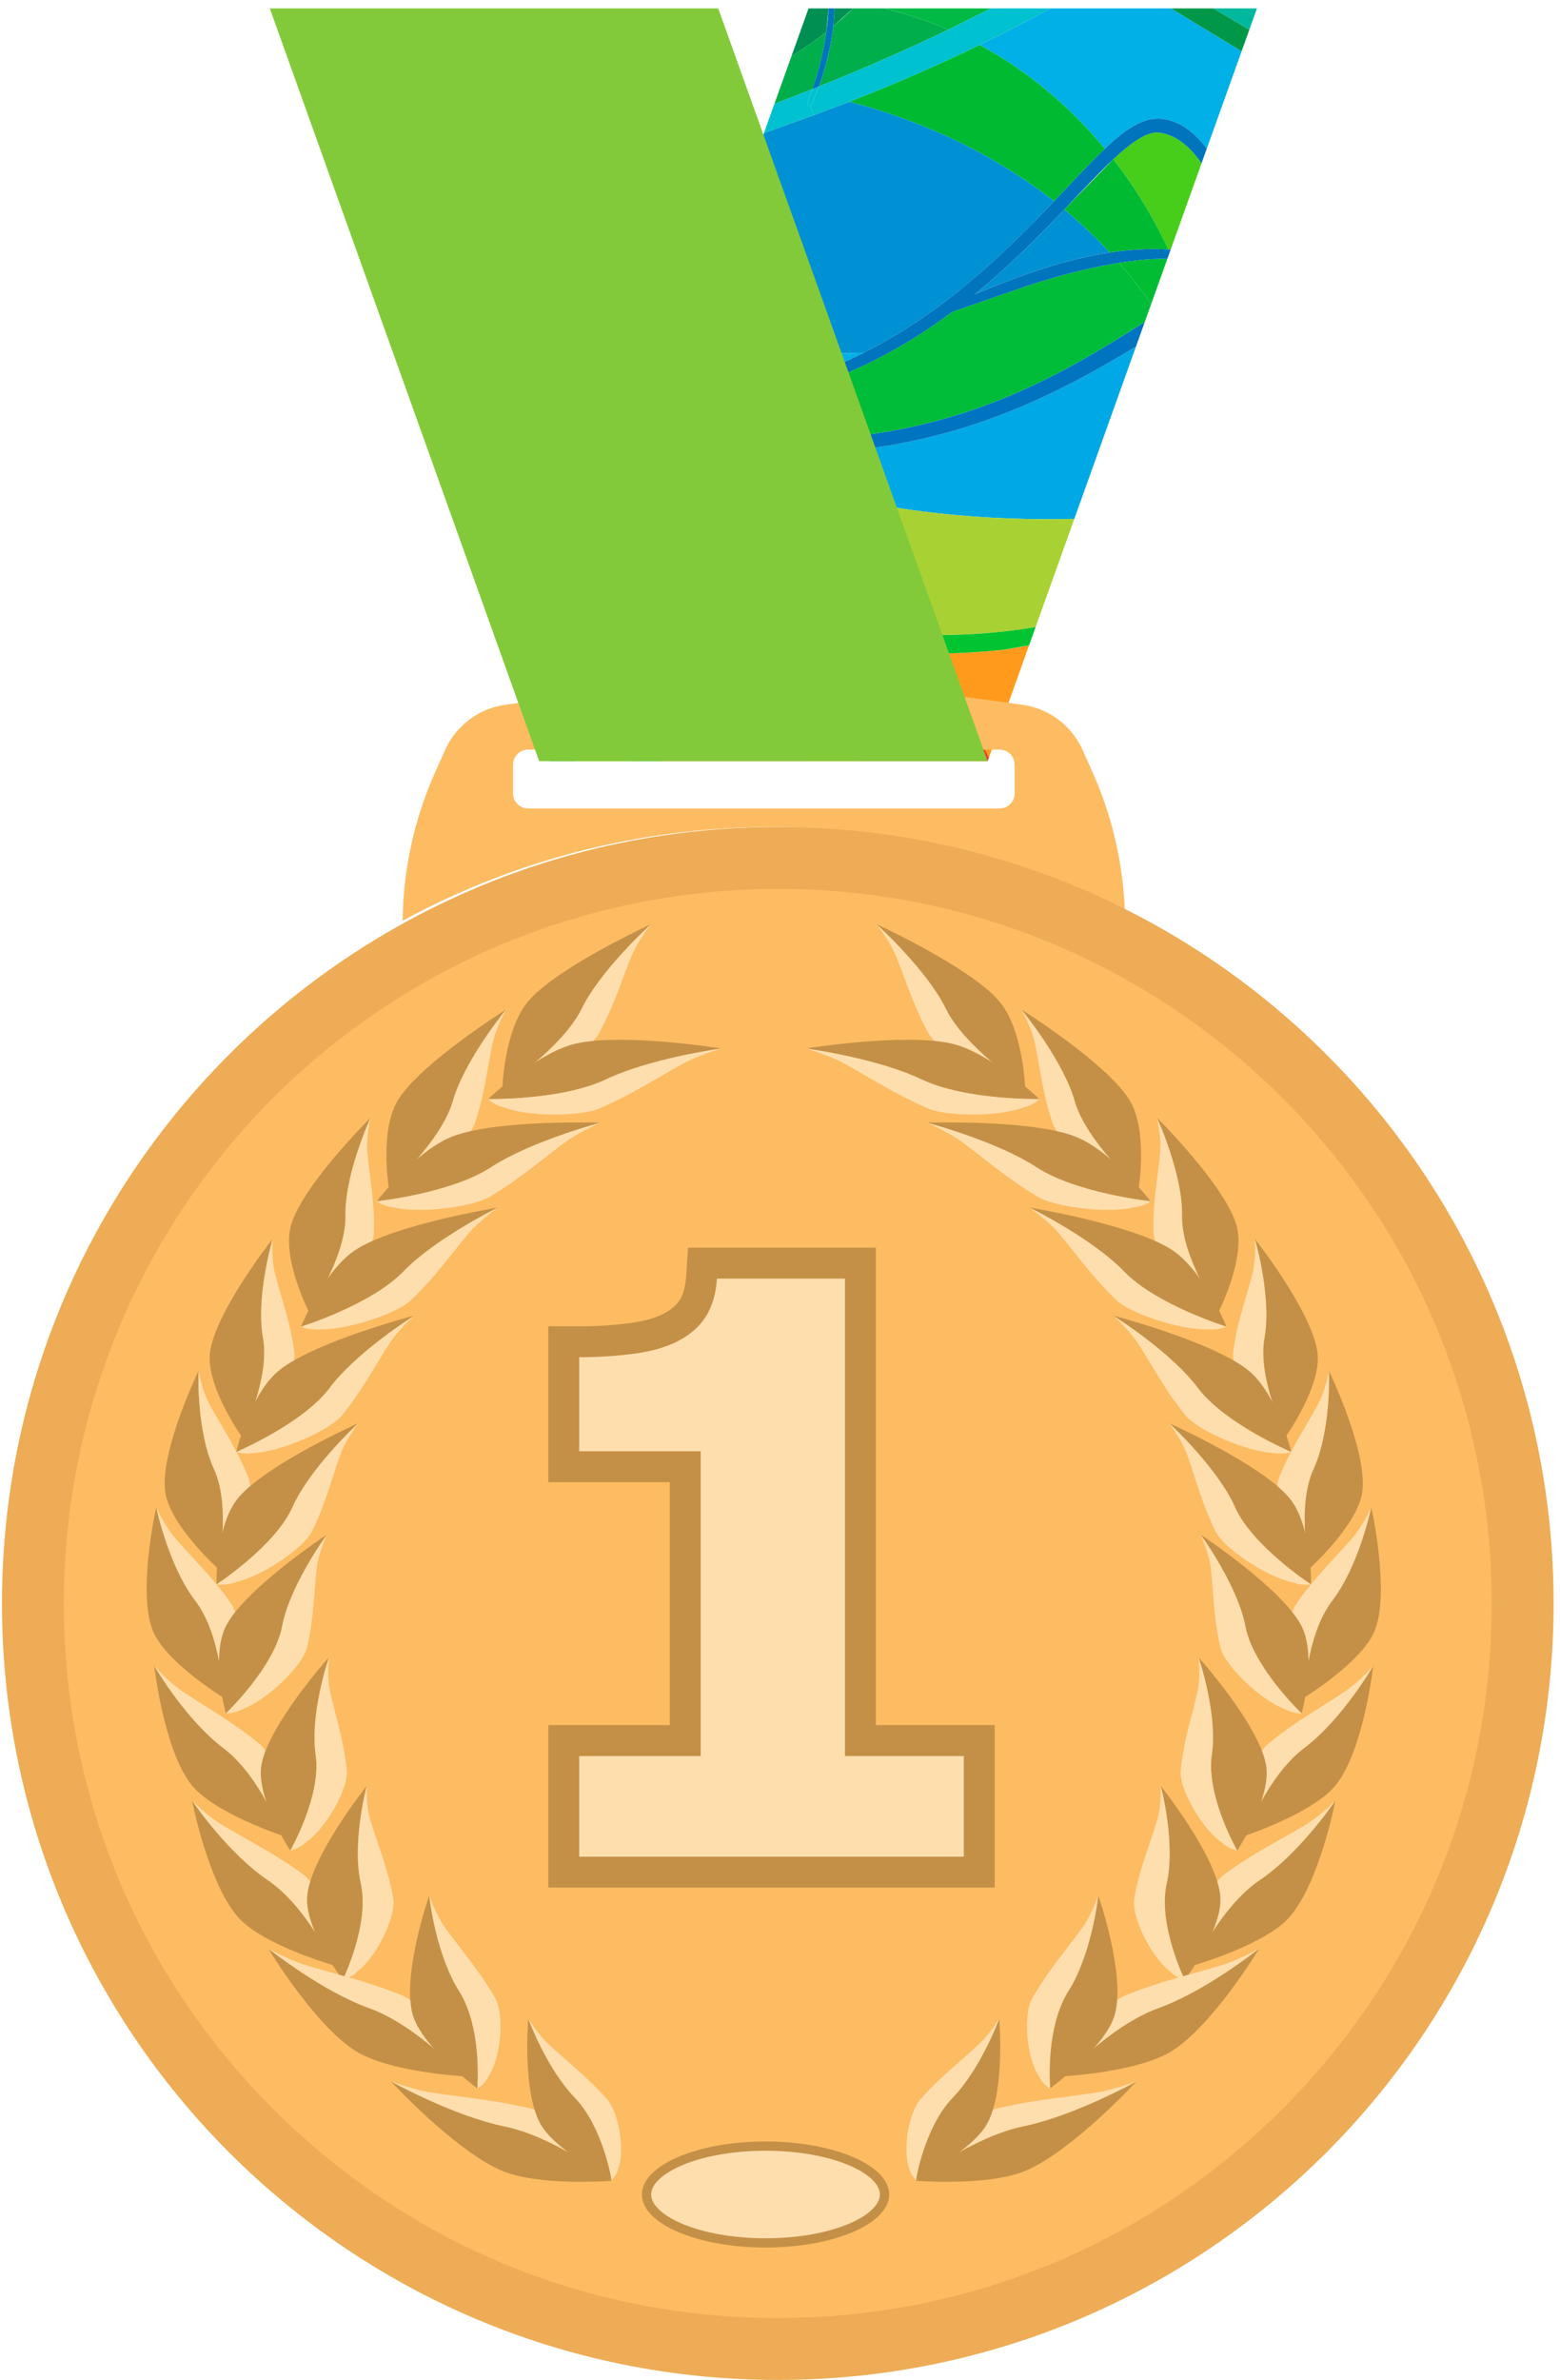 <svg xmlns="http://www.w3.org/2000/svg" width="183" height="279" fill="none" xmlns:v="https://vecta.io/nano"><style><![CDATA[.B{fill:#c49047}.C{fill:#ffdeae}]]></style><path d="M86.713 53.063l-5.452-.609c12.995 5.967 27.284 8.401 41.808 8.401l2.956-.035 7.232-20.197c-11.573 7.017-25.236 13.712-46.544 12.44" fill="#00a8e5"/><path d="M129.608 17.439c3.185-3.033 5.513-4.337 8.483-3.008 1.36.608 2.5 1.684 3.473 2.996l4.088-11.416-8.288-5.025h-14.127a206.56 206.56 0 0 1-8.321 4.279c5.605 3.031 10.587 7.217 14.692 12.175" fill="#00b0e6"/><path d="M147.452.985h-5.131l4.232 2.508.899-2.508z" fill="#00b89d"/><path d="M135.659 15.521c-1.42.099-3.086 1.295-5.064 3.149a53.48 53.48 0 0 1 6.446 10.565l.291.011 3.617-10.101c-1.429-2.067-3.164-3.508-5.29-3.624" fill="#47ce1a"/><path d="M131.28 30.811c1.34 1.535 2.6 3.147 3.757 4.843l1.898-5.3-.556-.013s-1.783-.055-5.099.471" fill="#00bd34"/><path d="M124.843 24.559c1.886 1.561 3.664 3.248 5.328 5.045 2.333-.356 4.616-.491 6.87-.368a53.48 53.48 0 0 0-6.446-10.565l-5.752 5.888z" fill="#00bb32"/><path d="M134.293 37.729l.744-2.076c-1.157-1.696-2.417-3.308-3.757-4.843-2.681.424-6.364 1.227-10.941 2.752l-8.635 2.992c-10.511 7.84-21.577 11.427-33.644 11.316l-.793 2.213c2.886.688 6.062 1.169 9.556 1.405 22.473 1.227 35.746-6.268 47.47-13.76" fill="#00bd39"/><path d="M111.525 74.431c3.654-.089 6.956-.413 9.96-.933l4.54-12.677-2.956.035c-14.524 0-28.812-2.435-41.808-8.401-1.594-.247-3.096-.549-4.521-.896l-4.293 11.988c1.806.849 4.568 2.683 7.107 4.083 10.863 5.404 20.195 7.088 31.971 6.803z" fill="#a8d233"/><path d="M76.056 87.651c.854-7.029 6.628-10.744 9.59-10.744 5.544 0 8.303 6.417 8.898 12.312h6.198c1.356-3.315 4.225-5.197 7.063-5.197 4.611 0 6.975 1.981 8.198 4.787l4.713-13.164c-.944.183-1.911.352-2.912.503-24.973 2.651-41.399-6.513-45.972-10.883l-1.659 4.632c1.832 4.392 2.463 10.243 2.717 14.476 1.035 1.116 2.089 2.212 3.166 3.279" fill="#ff9a1d"/><path d="M114.916 5.264c-4.691 2.277-9.759 4.513-15.284 6.661 8.757 2.272 17.028 6.187 24.015 11.665l3.156-3.332c1.02-1.059 1.941-1.999 2.805-2.82-4.105-4.957-9.087-9.144-14.692-12.175z" fill="#00bb32"/><path d="M124.843 24.559c-2.954 3.091-6.415 6.607-10.518 9.949 5.726-2.417 10.908-4.151 15.846-4.904a55.45 55.45 0 0 0-5.328-5.045m-23.504 16.784c9.432-4.76 16.509-11.672 22.308-17.752-6.987-5.479-15.258-9.393-24.015-11.665l-4.174 1.579-5.835 2.08-8.118 22.671c5.211 1.94 11.336 3.131 18.317 3.131.51 0 1.011-.029 1.518-.043" fill="#0091d4"/><path d="M107.805 84.021c-2.838 0-5.707 1.883-7.063 5.197h15.114l.147-.411c-1.223-2.805-3.587-4.787-8.198-4.787z" fill="#ff3622"/><path d="M116.249.985h-12.626c2.622.593 5.156 1.444 7.6 2.497l5.026-2.497z" fill="#00ba45"/><path d="M91.371 45.207c3.604-.985 6.903-2.317 9.968-3.864l-1.518.043c-6.981 0-13.106-1.191-18.317-3.131L78.336 47.1c4.122-.067 8.382-.611 13.034-1.893" fill="#00b0e6"/><path d="M96.068 10.131a242.02 242.02 0 0 0 15.155-6.648 43.4 43.4 0 0 0-7.6-2.497h-3.569a36.8 36.8 0 0 1-2.311 2.097 31.3 31.3 0 0 1-1.675 7.048z" fill="#00ae4c"/><path d="M100.054.985h-2.149l-.162 2.097 2.311-2.097z" fill="#009054"/><path d="M97.186.985H94.85l-2.003 5.596c1.421-.867 2.79-1.812 4.094-2.843l.246-2.753" fill="#008f53"/><path d="M96.94 3.739c-1.304 1.031-2.673 1.976-4.094 2.843l-2.007 5.603 4.458-1.745c.852-2.444 1.365-4.665 1.643-6.7z" fill="#00ae4c"/><path d="M85.646 76.907c-2.962 0-8.737 3.715-9.59 10.744a86.27 86.27 0 0 0 1.631 1.568h16.857c-.596-5.895-3.355-12.312-8.898-12.312z" fill="#ff7914"/><path d="M73.994 89.219c-2.713-2.695-5.272-5.548-7.734-8.395l-2.226 6.216a45.91 45.91 0 0 1 3.509 2.179h6.452" fill="#96d40a"/><path d="M70.173 69.896l-2.906 8.115 5.623 6.361c-.255-4.233-.885-10.084-2.717-14.476z" fill="#ff631d"/><path d="M64.499 89.219h3.044l-3.509-2.179-.575 1.608 1.041.571m82.053-85.726L142.321.985h-4.957l8.288 5.025.901-2.517z" fill="#009848"/><path d="M111.704 36.555l8.635-2.992c4.577-1.525 8.26-2.328 10.941-2.752 3.316-.525 5.099-.471 5.099-.471l.556.013.397-1.107c-.097-.007-.193-.007-.291-.011-2.254-.123-4.537.012-6.87.368-4.938.753-10.12 2.487-15.846 4.904 4.103-3.343 7.564-6.859 10.518-9.949 2.181-2.284 4.08-4.321 5.752-5.888 1.978-1.855 3.644-3.051 5.064-3.149 2.126.116 3.861 1.557 5.29 3.624l.615-1.719c-.973-1.312-2.113-2.388-3.473-2.996-2.97-1.329-5.298-.025-8.483 3.008-.864.821-1.785 1.761-2.805 2.82l-3.156 3.332c-5.799 6.08-12.876 12.992-22.308 17.752-3.065 1.547-6.364 2.879-9.968 3.864-4.652 1.283-8.912 1.827-13.034 1.893l-.276.771c12.067.111 23.133-3.476 33.644-11.316" fill="#0074bc"/><path d="M117.804 76.147l2.912-.503.769-2.147c-3.004.52-6.306.844-9.96.933-11.776.285-21.108-1.399-31.971-6.803-2.539-1.4-5.301-3.233-7.107-4.083l-.616 1.719c4.573 4.369 20.999 13.533 45.972 10.883" fill="#00c430"/><g fill="#00c1cf"><path d="M96.068 10.131l-.847 2.096a.25.25 0 0 1-.17.155l.407 1.123 4.174-1.579c5.525-2.148 10.593-4.384 15.284-6.661a206.54 206.54 0 0 0 8.321-4.279h-6.988l-5.026 2.497c-4.632 2.225-9.649 4.451-15.155 6.648"/><path d="M96.068 10.131l-.77.308-.583 1.58c-.093.241.149.417.336.363a.25.25 0 0 0 .17-.155l.847-2.096z"/><path d="M95.05 12.381c-.187.055-.429-.121-.336-.363l.583-1.58-4.458 1.745-1.217 3.4 5.835-2.08-.407-1.123"/></g><path d="M95.297 10.439l.77-.308c.79-2.171 1.395-4.596 1.675-7.048l.162-2.097h-.719c-.022.868-.115 1.796-.246 2.753-.278 2.035-.791 4.256-1.643 6.7z" fill="#0074bc"/><path d="M86.713 53.063c21.308 1.272 34.971-5.423 46.544-12.44l1.036-2.893c-11.724 7.492-24.997 14.987-47.47 13.76-3.494-.236-6.669-.717-9.556-1.405l-.528 1.473c1.425.347 2.927.649 4.521.896a67.37 67.37 0 0 0 5.452.609" fill="#0074c0"/><path d="M73.994 89.219h3.693l-1.631-1.568-3.166-3.279-5.623-6.361-1.007 2.813c2.462 2.847 5.021 5.7 7.734 8.395" fill="#009848"/><path d="M119.027 92.992v-3.363c0-.975-.79-1.764-1.764-1.764H61.95c-.974 0-1.764.789-1.764 1.764v3.363c0 .979.79 1.769 1.764 1.769h55.314c.974 0 1.764-.791 1.764-1.769zm9.12-2.517a43.92 43.92 0 0 1 3.809 16.374c-12.401-6.336-26.455-9.909-41.337-9.909-15.714 0-30.495 3.983-43.388 10.987a43.9 43.9 0 0 1 3.835-17.452l1.148-2.559c1.282-2.865 3.948-4.869 7.059-5.305l3.389-.477a194.47 194.47 0 0 1 53.893 0l3.384.477a9.12 9.12 0 0 1 7.06 5.305l1.148 2.559z" fill="#fdbc62"/><path d="M132.576 106.851c29.484 15.052 49.673 45.714 49.673 81.096 0 50.262-40.748 91.01-91.01 91.01S.232 238.209.232 187.947c0-34.551 19.251-64.604 47.618-80.02 12.894-7.003 27.675-10.987 43.389-10.987 14.882 0 28.936 3.573 41.337 9.911" fill="#edac55"/><path d="M91.239 271.705c-22.372 0-43.405-8.713-59.223-24.533s-24.53-36.853-24.53-59.225c0-30.735 16.793-58.954 43.825-73.646 12.176-6.613 25.983-10.109 39.928-10.109 13.4 0 26.198 3.068 38.04 9.119 13.542 6.913 24.966 17.393 33.038 30.306 8.295 13.27 12.68 28.599 12.68 44.33 0 22.372-8.713 43.405-24.533 59.225s-36.853 24.533-59.225 24.533" fill="#fdbc62"/><path d="M76.37 108.325c-.007.007-.007.012-.014.018-.392.35-5.942 5.454-8.119 9.896-2.262 4.6-9.294 9.21-9.294 9.212-.012.001.232-7.042 3.181-10.274 3.518-3.897 13.92-8.708 14.246-8.852z" class="B"/><path d="M74.107 112.004c-1.256 3.052-1.985 5.683-3.809 9.059-1.064 1.969-6.117 5.36-9.171 6.092-1.22.454-2.185.296-2.185.296s7.032-4.612 9.294-9.212c2.178-4.442 7.727-9.546 8.119-9.896-.17.225-1.59 2.069-2.248 3.661" class="C"/><path d="M84.619 122.895c-.009.001-.014.005-.023.006-.549.075-8.448 1.212-13.483 3.606-5.217 2.484-13.845 2.316-13.845 2.314-.007-.001 5.766-5.517 10.376-6.52 5.538-1.216 16.626.539 16.975.594" class="B"/><path d="M80.152 124.657c-3.272 1.796-5.849 3.53-9.8 5.255-2.305 1.008-8.574.965-11.31-.128-1.224-.305-1.775-.963-1.775-.963s8.628.17 13.845-2.314c5.034-2.394 12.934-3.531 13.483-3.606-.296.092-2.737.822-4.444 1.756" class="C"/><path d="M59.359 118.339c-.006.006-.005.012-.011.018-.327.392-4.91 6.079-6.225 10.703-1.373 4.788-7.503 10.188-7.503 10.189-.012.002-1.158-6.933 1.166-10.465 2.761-4.259 12.27-10.264 12.572-10.445" class="B"/><path d="M57.799 122.221c-.67 3.146-.89 5.814-2.06 9.35-.684 2.062-5.079 6.017-7.99 7.116-1.133.598-2.129.562-2.129.562s6.13-5.401 7.503-10.189c1.315-4.623 5.898-10.311 6.225-10.703-.127.243-1.197 2.224-1.549 3.864z" class="C"/><path d="M70.432 131.596c-.008.001-.013.007-.022.008-.535.141-8.224 2.232-12.796 5.204-4.735 3.084-13.398 3.996-13.399 3.995-.009-.002 4.682-6.131 9.107-7.688 5.311-1.883 16.753-1.532 17.11-1.519" class="B"/><path d="M66.301 133.876c-2.927 2.167-5.17 4.187-8.784 6.369-2.107 1.274-8.383 2.011-11.335 1.28-1.284-.146-1.966-.722-1.966-.722s8.664-.911 13.399-3.995c4.572-2.972 12.261-5.063 12.796-5.204-.278.127-2.58 1.144-4.109 2.272" class="C"/><path d="M43.467 131.021c-.215.458-3.043 6.795-2.938 11.48.09 4.854-4.306 11.236-4.303 11.238-.011.002-3.268-6.418-2.048-10.254 1.422-4.621 9.04-12.233 9.289-12.464" class="B"/><path d="M43.09 135.039c.285 3.138.871 5.736.785 9.353-.054 2.109-3.189 6.763-5.722 8.389-.934.796-1.927.959-1.927.959s4.394-6.385 4.303-11.239c-.105-4.685 2.724-11.022 2.933-11.461-.053.257-.519 2.361-.372 3.999" class="C"/><path d="M58.395 141.547c-.008.004-.011.008-.019.012-.487.238-7.458 3.741-11.067 7.488-3.737 3.882-11.99 6.458-11.99 6.458-.014 0 2.735-6.801 6.636-9.16 4.676-2.849 16.086-4.744 16.44-4.798" class="B"/><path d="M54.998 144.539c-2.241 2.648-3.844 5.024-6.746 7.825-1.691 1.635-7.645 3.568-10.778 3.448-1.311.111-2.158-.307-2.158-.307s8.255-2.576 11.992-6.458c3.609-3.747 10.58-7.25 11.067-7.488-.237.176-2.207 1.598-3.378 2.98" class="C"/><path d="M31.986 145.215c-.003.008.001.012-.002.02-.142.452-1.977 6.981-1.126 11.602.86 4.788-2.519 11.522-2.515 11.523-.01.003-4.298-6.039-3.691-9.945.683-4.704 7.119-12.948 7.334-13.2" class="B"/><path d="M32.243 149.219c.783 3.073 1.781 5.584 2.268 9.169.281 2.091-2.12 6.991-4.393 8.841-.807.876-1.774 1.131-1.774 1.131-.006-.001 3.374-6.735 2.515-11.523-.851-4.622.985-11.15 1.126-11.602-.013.257-.148 2.38.258 3.984z" class="C"/><path d="M48.606 154.201c-.008.004-.008.01-.017.014-.451.282-6.884 4.404-9.903 8.452-3.127 4.194-10.967 7.526-10.969 7.526-.012.002 1.647-6.988 5.181-9.69 4.229-3.263 15.361-6.215 15.707-6.302z" class="B"/><path d="M45.672 157.481c-1.829 2.831-3.058 5.332-5.518 8.379-1.433 1.777-7.079 4.253-10.23 4.433-1.293.234-2.208-.1-2.208-.1s7.843-3.332 10.97-7.526c3.018-4.048 9.451-8.17 9.903-8.452-.21.197-1.961 1.79-2.917 3.266" class="C"/><path d="M23.288 160.704c0 .008.003.012.003.02-.027.461-.2 7.101 1.815 11.471 2.06 4.529.434 11.632.441 11.633-.006.003-5.787-5.213-6.183-9.113-.528-4.692 3.77-13.734 3.925-14.011" class="B"/><path d="M24.552 164.559c1.552 2.866 3.174 5.153 4.56 8.57.804 1.995-.329 7.152-2.102 9.315-.574.983-1.464 1.384-1.464 1.384-.007-.001 1.619-7.104-.441-11.633-2.015-4.37-1.842-11.01-1.815-11.471.052.252.454 2.337 1.262 3.835z" class="C"/><path d="M42.015 166.833c-.006.006-.007.011-.013.018-.378.344-5.719 5.37-7.681 9.794-2.036 4.583-8.923 9.07-8.924 9.071-.013.001-.158-7.079 2.656-10.271 3.355-3.849 13.641-8.473 13.963-8.612" class="B"/><path d="M39.928 170.491c-1.102 3.049-1.692 5.682-3.354 9.041-.969 1.96-5.912 5.263-8.975 5.933-1.215.431-2.204.251-2.204.251s6.888-4.488 8.924-9.071c1.961-4.424 7.303-9.45 7.681-9.794-.159.224-1.496 2.052-2.073 3.64z" class="C"/><path d="M18.333 176.672c.002.008.006.011.007.019.083.454 1.523 6.968 4.577 10.944 3.133 4.125 3.256 11.329 3.266 11.329-.004.003-6.98-4.251-8.326-8.007-1.674-4.513.386-13.992.477-14.285z" class="B"/><path d="M20.518 180.248c2.231 2.572 4.389 4.567 6.585 7.707 1.276 1.832 1.406 7.053.186 9.436-.327 1.049-1.106 1.573-1.106 1.573-.01 0-.133-7.204-3.266-11.329-3.053-3.976-4.493-10.49-4.577-10.944.112.238 1.016 2.216 2.178 3.557z" class="C"/><path d="M38.346 179.879c-.301.41-4.384 6.122-5.251 10.746-.908 4.792-6.6 10.211-6.599 10.214-.013.001-1.884-6.918.121-10.46 2.374-4.268 11.441-10.319 11.729-10.5z" class="B"/><path d="M37.156 183.768c-.36 3.148-.31 5.816-1.141 9.355-.485 2.062-4.557 6.032-7.409 7.144-1.093.602-2.111.572-2.111.572s5.692-5.422 6.6-10.214c.867-4.625 4.949-10.336 5.241-10.729-.105.244-.989 2.231-1.18 3.872z" class="C"/><path d="M18.104 195.268c.004.007.01.009.013.016.232.42 3.799 6.391 8.078 9.603 4.404 3.336 6.918 10.278 6.929 10.277-.002.001-8.155-2.689-10.718-6.035-3.133-4.014-4.296-13.561-4.302-13.861z" class="B"/><path d="M21.415 198.26c3.019 2.017 5.772 3.497 8.939 6.079 1.842 1.506 3.696 6.525 3.313 9.08.034 1.079-.542 1.745-.542 1.745-.012.001-2.527-6.941-6.93-10.277-4.278-3.212-7.846-9.183-8.078-9.603.19.207 1.724 1.923 3.297 2.976z" class="C"/><path d="M38.593 194.253c-.162.459-2.251 6.799-1.559 11.444.698 4.815-2.988 11.215-2.984 11.217-.01.003-4.128-6.307-3.364-10.135.874-4.608 7.682-12.292 7.907-12.526z" class="B"/><path d="M38.712 198.249c.683 3.111 1.605 5.679 1.968 9.27.209 2.095-2.407 6.76-4.785 8.413-.852.805-1.844.982-1.844.982s3.682-6.402 2.984-11.217c-.691-4.646 1.398-10.985 1.556-11.425-.022.256-.233 2.353.121 3.977z" class="C"/><path d="M22.546 211.065c.004.007.01.01.014.016.265.41 4.306 6.231 8.843 9.283 4.672 3.171 7.729 9.999 7.74 9.997-.001.002-8.379-2.4-11.209-5.642-3.454-3.89-5.359-13.355-5.388-13.654" class="B"/><path d="M26.097 213.931c3.184 1.904 6.059 3.283 9.432 5.744 1.963 1.437 4.208 6.372 4.022 8.929.116 1.075-.409 1.757-.409 1.757-.011.002-3.067-6.826-7.74-9.997-4.537-3.052-8.578-8.873-8.843-9.283.206.199 1.878 1.855 3.537 2.85" class="C"/><path d="M43.018 209.348c-.002.008.001.012-.002.02-.125.442-1.735 6.828-.684 11.43 1.069 4.773-2.129 11.273-2.125 11.274-.01.003-4.625-6.141-4.155-9.979.519-4.618 6.758-12.503 6.966-12.745z" class="B"/><path d="M43.442 213.324c.923 3.076 2.045 5.601 2.683 9.164.37 2.079-1.892 6.815-4.147 8.543-.792.832-1.771 1.041-1.771 1.041s3.194-6.501 2.125-11.274c-1.051-4.602.56-10.988.684-11.43-.003.254-.053 2.351.426 3.956" class="C"/><path d="M31.481 228.391c.007.005.014.005.02.012.404.333 6.406 5.042 11.838 6.989 5.605 2.028 11.012 7.975 11.024 7.972.002 0-8.813-.488-12.702-2.995-4.72-3-10.044-11.701-10.179-11.978" class="B"/><path d="M35.921 230.359c3.732 1.127 6.972 1.821 11.081 3.456 2.392.953 6.333 5.237 7.099 7.757.507 1.014.261 1.792.261 1.792-.011.003-5.419-5.944-11.024-7.972-5.433-1.948-11.433-6.656-11.838-6.989.269.145 2.474 1.366 4.42 1.956" class="C"/><path d="M45.872 243.965c.008.004.013.004.022.01.479.272 7.497 4.084 13.273 5.261 5.966 1.229 12.682 6.374 12.692 6.371 0 0-8.702.718-13.11-1.223-5.337-2.32-12.675-10.165-12.876-10.419" class="B"/><path d="M50.694 245.291c3.922.595 7.257.831 11.665 1.882 2.568.613 7.45 4.307 8.809 6.696.742.935.691 1.739.691 1.739-.009.002-6.726-5.143-12.692-6.372-5.776-1.179-12.795-4.989-13.273-5.261.299.106 2.754 1.004 4.799 1.316z" class="C"/><path d="M50.354 222.183c.044.474.833 6.994 3.516 11.22 2.754 4.382 2.122 11.386 2.13 11.388-.005.002-6.645-4.94-7.613-8.754-1.217-4.582 1.85-13.577 1.967-13.854z" class="B"/><path d="M52.2 225.928c1.996 2.769 3.98 4.967 5.885 8.277 1.107 1.932.697 7.019-.795 9.188-.442.98-1.291 1.398-1.291 1.398-.008-.002.624-7.006-2.13-11.388-2.683-4.226-3.471-10.747-3.51-11.201.089.246.801 2.282 1.841 3.726" class="C"/><path d="M61.976 236.631c.143.402 2.251 5.933 5.465 9.254 3.307 3.447 4.293 9.596 4.301 9.595-.003.003-6.734-3.459-8.4-6.633-2.045-3.812-1.407-11.962-1.366-12.216" class="B"/><path d="M64.378 239.633c2.313 2.142 4.487 3.794 6.834 6.422 1.364 1.533 2.122 5.992 1.324 8.055-.164.904-.794 1.37-.794 1.37-.007.001-.993-6.148-4.3-9.595-3.213-3.321-5.322-8.852-5.456-9.238.131.201 1.188 1.868 2.393 2.986z" class="C"/><path d="M102.817 108.325c.007.007.007.012.014.018.392.35 5.941 5.454 8.12 9.896 2.261 4.6 9.293 9.21 9.293 9.21.013.003-.232-7.04-3.181-10.272-3.519-3.897-13.92-8.708-14.246-8.852" class="B"/><path d="M105.079 112.004c1.257 3.052 1.985 5.683 3.809 9.059 1.064 1.969 6.117 5.36 9.171 6.092 1.221.454 2.185.296 2.185.296s-7.032-4.612-9.293-9.212c-2.179-4.442-7.728-9.546-8.12-9.896.169.225 1.59 2.069 2.248 3.661" class="C"/><path d="M94.568 122.895c.009.001.013.005.023.006.549.075 8.448 1.212 13.484 3.606 5.216 2.484 13.844 2.316 13.844 2.314.008-.001-5.766-5.517-10.376-6.52-5.539-1.216-16.626.539-16.975.594" class="B"/><path d="M99.034 124.657c3.273 1.796 5.85 3.53 9.801 5.255 2.305 1.008 8.574.965 11.309-.128 1.224-.305 1.775-.963 1.775-.963s-8.628.17-13.844-2.314c-5.035-2.394-12.935-3.531-13.484-3.606.296.092 2.736.822 4.444 1.756" class="C"/><path d="M119.828 118.339c.005.006.004.012.011.018.326.392 4.909 6.079 6.225 10.703 1.372 4.788 7.503 10.188 7.503 10.189.012.002 1.157-6.933-1.167-10.465-2.76-4.259-12.271-10.264-12.572-10.445" class="B"/><path d="M121.388 122.221c.669 3.146.889 5.814 2.06 9.35.684 2.062 5.079 6.017 7.989 7.116 1.134.598 2.13.562 2.13.562s-6.131-5.401-7.503-10.189c-1.315-4.623-5.899-10.311-6.225-10.703.126.243 1.196 2.224 1.549 3.864z" class="C"/><path d="M108.755 131.596c.008.001.013.007.021.008.536.141 8.224 2.232 12.796 5.204 4.735 3.084 13.397 3.996 13.4 3.995s-4.683-6.131-9.108-7.688c-5.311-1.883-16.752-1.532-17.109-1.519" class="B"/><path d="M112.885 133.876c2.928 2.167 5.17 4.187 8.786 6.369 2.105 1.274 8.382 2.011 11.334 1.28 1.284-.146 1.967-.722 1.967-.722s-8.665-.911-13.4-3.995c-4.572-2.972-12.26-5.063-12.796-5.204.279.127 2.58 1.144 4.109 2.272" class="C"/><path d="M135.719 131.021c.214.458 3.044 6.795 2.938 11.48-.089 4.854 4.307 11.236 4.303 11.238.011.002 3.268-6.418 2.048-10.254-1.423-4.621-9.04-12.233-9.289-12.464" class="B"/><path d="M136.097 135.039c-.285 3.138-.872 5.736-.785 9.353.053 2.109 3.189 6.763 5.721 8.389.935.796 1.928.959 1.928.959s-4.394-6.385-4.304-11.239c.106-4.685-2.724-11.022-2.933-11.461.053.257.519 2.361.373 3.999" class="C"/><path d="M120.791 141.547c.008.004.012.008.018.012.488.238 7.459 3.741 11.067 7.488 3.739 3.882 11.992 6.458 11.993 6.458.012 0-2.737-6.801-6.638-9.16-4.675-2.849-16.086-4.744-16.44-4.798" class="B"/><path d="M124.188 144.539c2.241 2.648 3.844 5.024 6.745 7.825 1.691 1.635 7.646 3.568 10.778 3.448 1.31.111 2.158-.307 2.158-.307s-8.254-2.576-11.993-6.458c-3.608-3.747-10.579-7.25-11.067-7.488.238.176 2.207 1.598 3.379 2.98" class="C"/><path d="M147.2 145.215c.003.008-.001.012.001.02.143.452 1.979 6.981 1.127 11.602-.86 4.788 2.519 11.522 2.515 11.523.01.003 4.298-6.039 3.69-9.945-.682-4.704-7.118-12.948-7.333-13.2" class="B"/><path d="M146.943 149.219c-.783 3.073-1.78 5.584-2.267 9.169-.281 2.091 2.12 6.991 4.392 8.841.808.876 1.775 1.131 1.775 1.131.005-.001-3.374-6.735-2.515-11.523.852-4.622-.985-11.15-1.127-11.602.014.257.148 2.38-.258 3.984z" class="C"/><path d="M130.58 154.201c.008.004.009.01.017.014.451.282 6.884 4.404 9.903 8.452 3.127 4.194 10.967 7.526 10.969 7.526.012.002-1.648-6.988-5.181-9.69-4.229-3.263-15.361-6.215-15.708-6.302" class="B"/><path d="M133.513 157.481c1.83 2.831 3.059 5.332 5.519 8.379 1.433 1.777 7.079 4.253 10.229 4.433 1.294.234 2.208-.1 2.208-.1s-7.842-3.332-10.969-7.526c-3.019-4.048-9.451-8.17-9.903-8.452.21.197 1.962 1.79 2.916 3.266" class="C"/><path d="M155.899 160.704c0 .008-.003.012-.003.02.028.461.2 7.101-1.815 11.471-2.06 4.529-.433 11.632-.441 11.633.007.003 5.788-5.213 6.184-9.113.528-4.692-3.771-13.734-3.925-14.011" class="B"/><path d="M154.635 164.559c-1.552 2.866-3.174 5.153-4.56 8.57-.804 1.995.329 7.152 2.101 9.315.575.983 1.464 1.384 1.464 1.384.008-.001-1.619-7.104.441-11.633 2.015-4.37 1.843-11.01 1.815-11.471-.051.252-.453 2.337-1.261 3.835" class="C"/><path d="M137.172 166.833c.007.006.007.011.013.018.378.344 5.719 5.37 7.682 9.794 2.036 4.583 8.922 9.07 8.924 9.071.013.001.157-7.079-2.656-10.271-3.355-3.849-13.64-8.473-13.963-8.612" class="B"/><path d="M139.259 170.491c1.101 3.049 1.69 5.682 3.353 9.041.969 1.96 5.912 5.263 8.975 5.933 1.214.431 2.205.251 2.205.251s-6.889-4.488-8.925-9.071c-1.962-4.424-7.304-9.45-7.682-9.794.159.224 1.496 2.052 2.074 3.64z" class="C"/><path d="M160.853 176.672c-.001.008-.006.011-.008.019-.082.454-1.522 6.968-4.576 10.944-3.133 4.125-3.256 11.329-3.265 11.329.003.003 6.979-4.251 8.327-8.007 1.672-4.513-.387-13.992-.478-14.285" class="B"/><path d="M158.668 180.248c-2.231 2.572-4.388 4.567-6.584 7.707-1.277 1.832-1.407 7.053-.187 9.436.327 1.049 1.106 1.573 1.106 1.573.01 0 .133-7.204 3.266-11.329 3.054-3.976 4.494-10.49 4.576-10.944-.112.238-1.014 2.216-2.177 3.557" class="C"/><path d="M140.84 179.879c.301.41 4.384 6.122 5.251 10.746.908 4.792 6.6 10.211 6.6 10.214.012.001 1.884-6.918-.122-10.46-2.374-4.268-11.44-10.319-11.729-10.5" class="B"/><path d="M142.031 183.768c.358 3.148.309 5.816 1.14 9.355.485 2.062 4.557 6.032 7.409 7.144 1.093.602 2.111.572 2.111.572s-5.692-5.422-6.6-10.214c-.867-4.625-4.95-10.336-5.242-10.729.106.244.991 2.231 1.182 3.872" class="C"/><path d="M161.083 195.268c-.004.007-.01.009-.014.016-.232.42-3.8 6.391-8.077 9.603-4.404 3.336-6.917 10.278-6.929 10.277.001.001 8.154-2.689 10.717-6.035 3.133-4.014 4.296-13.561 4.303-13.861z" class="B"/><path d="M157.772 198.26c-3.019 2.017-5.772 3.497-8.939 6.079-1.841 1.506-3.696 6.525-3.313 9.08-.033 1.079.543 1.745.543 1.745.012.001 2.526-6.941 6.929-10.277 4.277-3.212 7.845-9.183 8.077-9.603-.19.207-1.724 1.923-3.297 2.976z" class="C"/><path d="M140.593 194.253c.162.459 2.251 6.799 1.559 11.444-.699 4.815 2.988 11.215 2.984 11.217.011.003 4.128-6.307 3.364-10.135-.875-4.608-7.683-12.292-7.907-12.526" class="B"/><path d="M140.475 198.249c-.683 3.111-1.606 5.679-1.968 9.27-.208 2.095 2.408 6.76 4.785 8.413a4 4 0 0 0 1.844.982c.004-.002-3.681-6.402-2.984-11.217.691-4.646-1.397-10.985-1.556-11.425.021.256.233 2.353-.121 3.977" class="C"/><path d="M156.641 211.065c-.005.007-.01.01-.014.016-.266.41-4.307 6.231-8.844 9.283-4.672 3.171-7.728 9.999-7.739 9.997 0 .002 8.379-2.4 11.208-5.642 3.455-3.89 5.36-13.355 5.389-13.654" class="B"/><path d="M153.089 213.931c-3.184 1.904-6.06 3.283-9.433 5.744-1.963 1.437-4.208 6.372-4.021 8.929-.116 1.075.409 1.757.409 1.757.011.002 3.067-6.826 7.739-9.997 4.537-3.052 8.578-8.873 8.844-9.283-.206.199-1.879 1.855-3.538 2.85" class="C"/><path d="M136.168 209.348c.003.008 0 .012.003.02.124.442 1.734 6.828.684 11.43-1.068 4.773 2.129 11.273 2.125 11.274.009.003 4.624-6.141 4.155-9.979-.519-4.618-6.759-12.503-6.967-12.745" class="B"/><path d="M135.744 213.324c-.923 3.076-2.044 5.601-2.683 9.164-.37 2.079 1.892 6.815 4.147 8.543.793.832 1.772 1.041 1.772 1.041s-3.193-6.501-2.125-11.274c1.05-4.602-.56-10.988-.684-11.43.002.254.052 2.351-.427 3.956" class="C"/><path d="M147.705 228.391c-.006.005-.013.005-.02.012-.404.333-6.405 5.042-11.837 6.989-5.605 2.028-11.012 7.975-11.024 7.972 0 0 8.813-.488 12.703-2.995 4.72-3 10.042-11.701 10.178-11.978" class="B"/><path d="M143.265 230.359c-3.732 1.127-6.972 1.821-11.081 3.456-2.391.953-6.332 5.237-7.099 7.757-.506 1.014-.261 1.792-.261 1.792.012.003 5.419-5.944 11.024-7.972 5.433-1.948 11.433-6.656 11.837-6.989-.269.145-2.473 1.366-4.42 1.956z" class="C"/><path d="M133.315 243.965c-.01.004-.015.004-.023.01-.479.272-7.497 4.084-13.273 5.261-5.966 1.229-12.682 6.374-12.691 6.371 0 0 8.703.718 13.109-1.223 5.339-2.32 12.676-10.165 12.878-10.419" class="B"/><path d="M128.493 245.291c-3.922.595-7.257.831-11.665 1.882-2.568.613-7.451 4.307-8.809 6.696-.742.935-.691 1.739-.691 1.739.009.002 6.725-5.143 12.691-6.372 5.776-1.179 12.794-4.989 13.273-5.261-.3.106-2.753 1.004-4.799 1.316z" class="C"/><path d="M128.832 222.183c-.044.474-.832 6.994-3.516 11.22-2.753 4.382-2.121 11.386-2.129 11.388.005.002 6.645-4.94 7.613-8.754 1.216-4.582-1.849-13.577-1.968-13.854z" class="B"/><path d="M126.987 225.928c-1.996 2.769-3.98 4.967-5.886 8.277-1.106 1.932-.697 7.019.795 9.188a3.07 3.07 0 0 0 1.291 1.398c.008-.002-.624-7.006 2.129-11.388 2.684-4.226 3.472-10.747 3.511-11.201-.09.246-.802 2.282-1.84 3.726" class="C"/><path d="M117.211 236.631c-.143.402-2.252 5.933-5.466 9.254-3.306 3.447-4.292 9.596-4.3 9.595.003.003 6.734-3.459 8.399-6.633 2.045-3.812 1.408-11.962 1.367-12.216z" class="B"/><path d="M114.809 239.633c-2.313 2.142-4.488 3.794-6.834 6.422-1.366 1.533-2.122 5.992-1.324 8.055.164.904.794 1.37.794 1.37.007.001.994-6.148 4.3-9.595 3.214-3.321 5.323-8.852 5.456-9.238-.13.201-1.188 1.868-2.392 2.986z" class="C"/><path d="M64.322 221.251v-19.047h14.251v-28.471H64.322v-18.276h3.623a45.26 45.26 0 0 0 5.799-.356c1.606-.206 2.916-.548 3.897-1.014.948-.456 1.645-1.015 2.061-1.656.441-.679.705-1.622.784-2.804l.226-3.383h22.034v55.96h13.933v19.047H64.322z" class="B"/><path d="M113.059 217.628H67.945v-11.8h14.251v-35.719H67.945v-11.028a48.88 48.88 0 0 0 6.263-.386c1.997-.256 3.66-.703 4.993-1.339 1.572-.755 2.753-1.739 3.54-2.949s1.241-2.724 1.362-4.539h15.022v55.96h13.934v11.8" class="C"/><path d="M104.305 257.223c0 3.433-6.493 6.217-14.503 6.217s-14.504-2.784-14.504-6.217 6.494-6.216 14.504-6.216 14.503 2.782 14.503 6.216z" class="B"/><path d="M89.802 262.352c-7.907 0-13.417-2.703-13.417-5.129s5.51-5.13 13.417-5.13 13.417 2.704 13.417 5.13-5.511 5.129-13.417 5.129z" class="C"/><path d="M84.254.985H31.652l31.596 88.233h52.601L84.254.985z" fill="#83ca3a"/></svg>